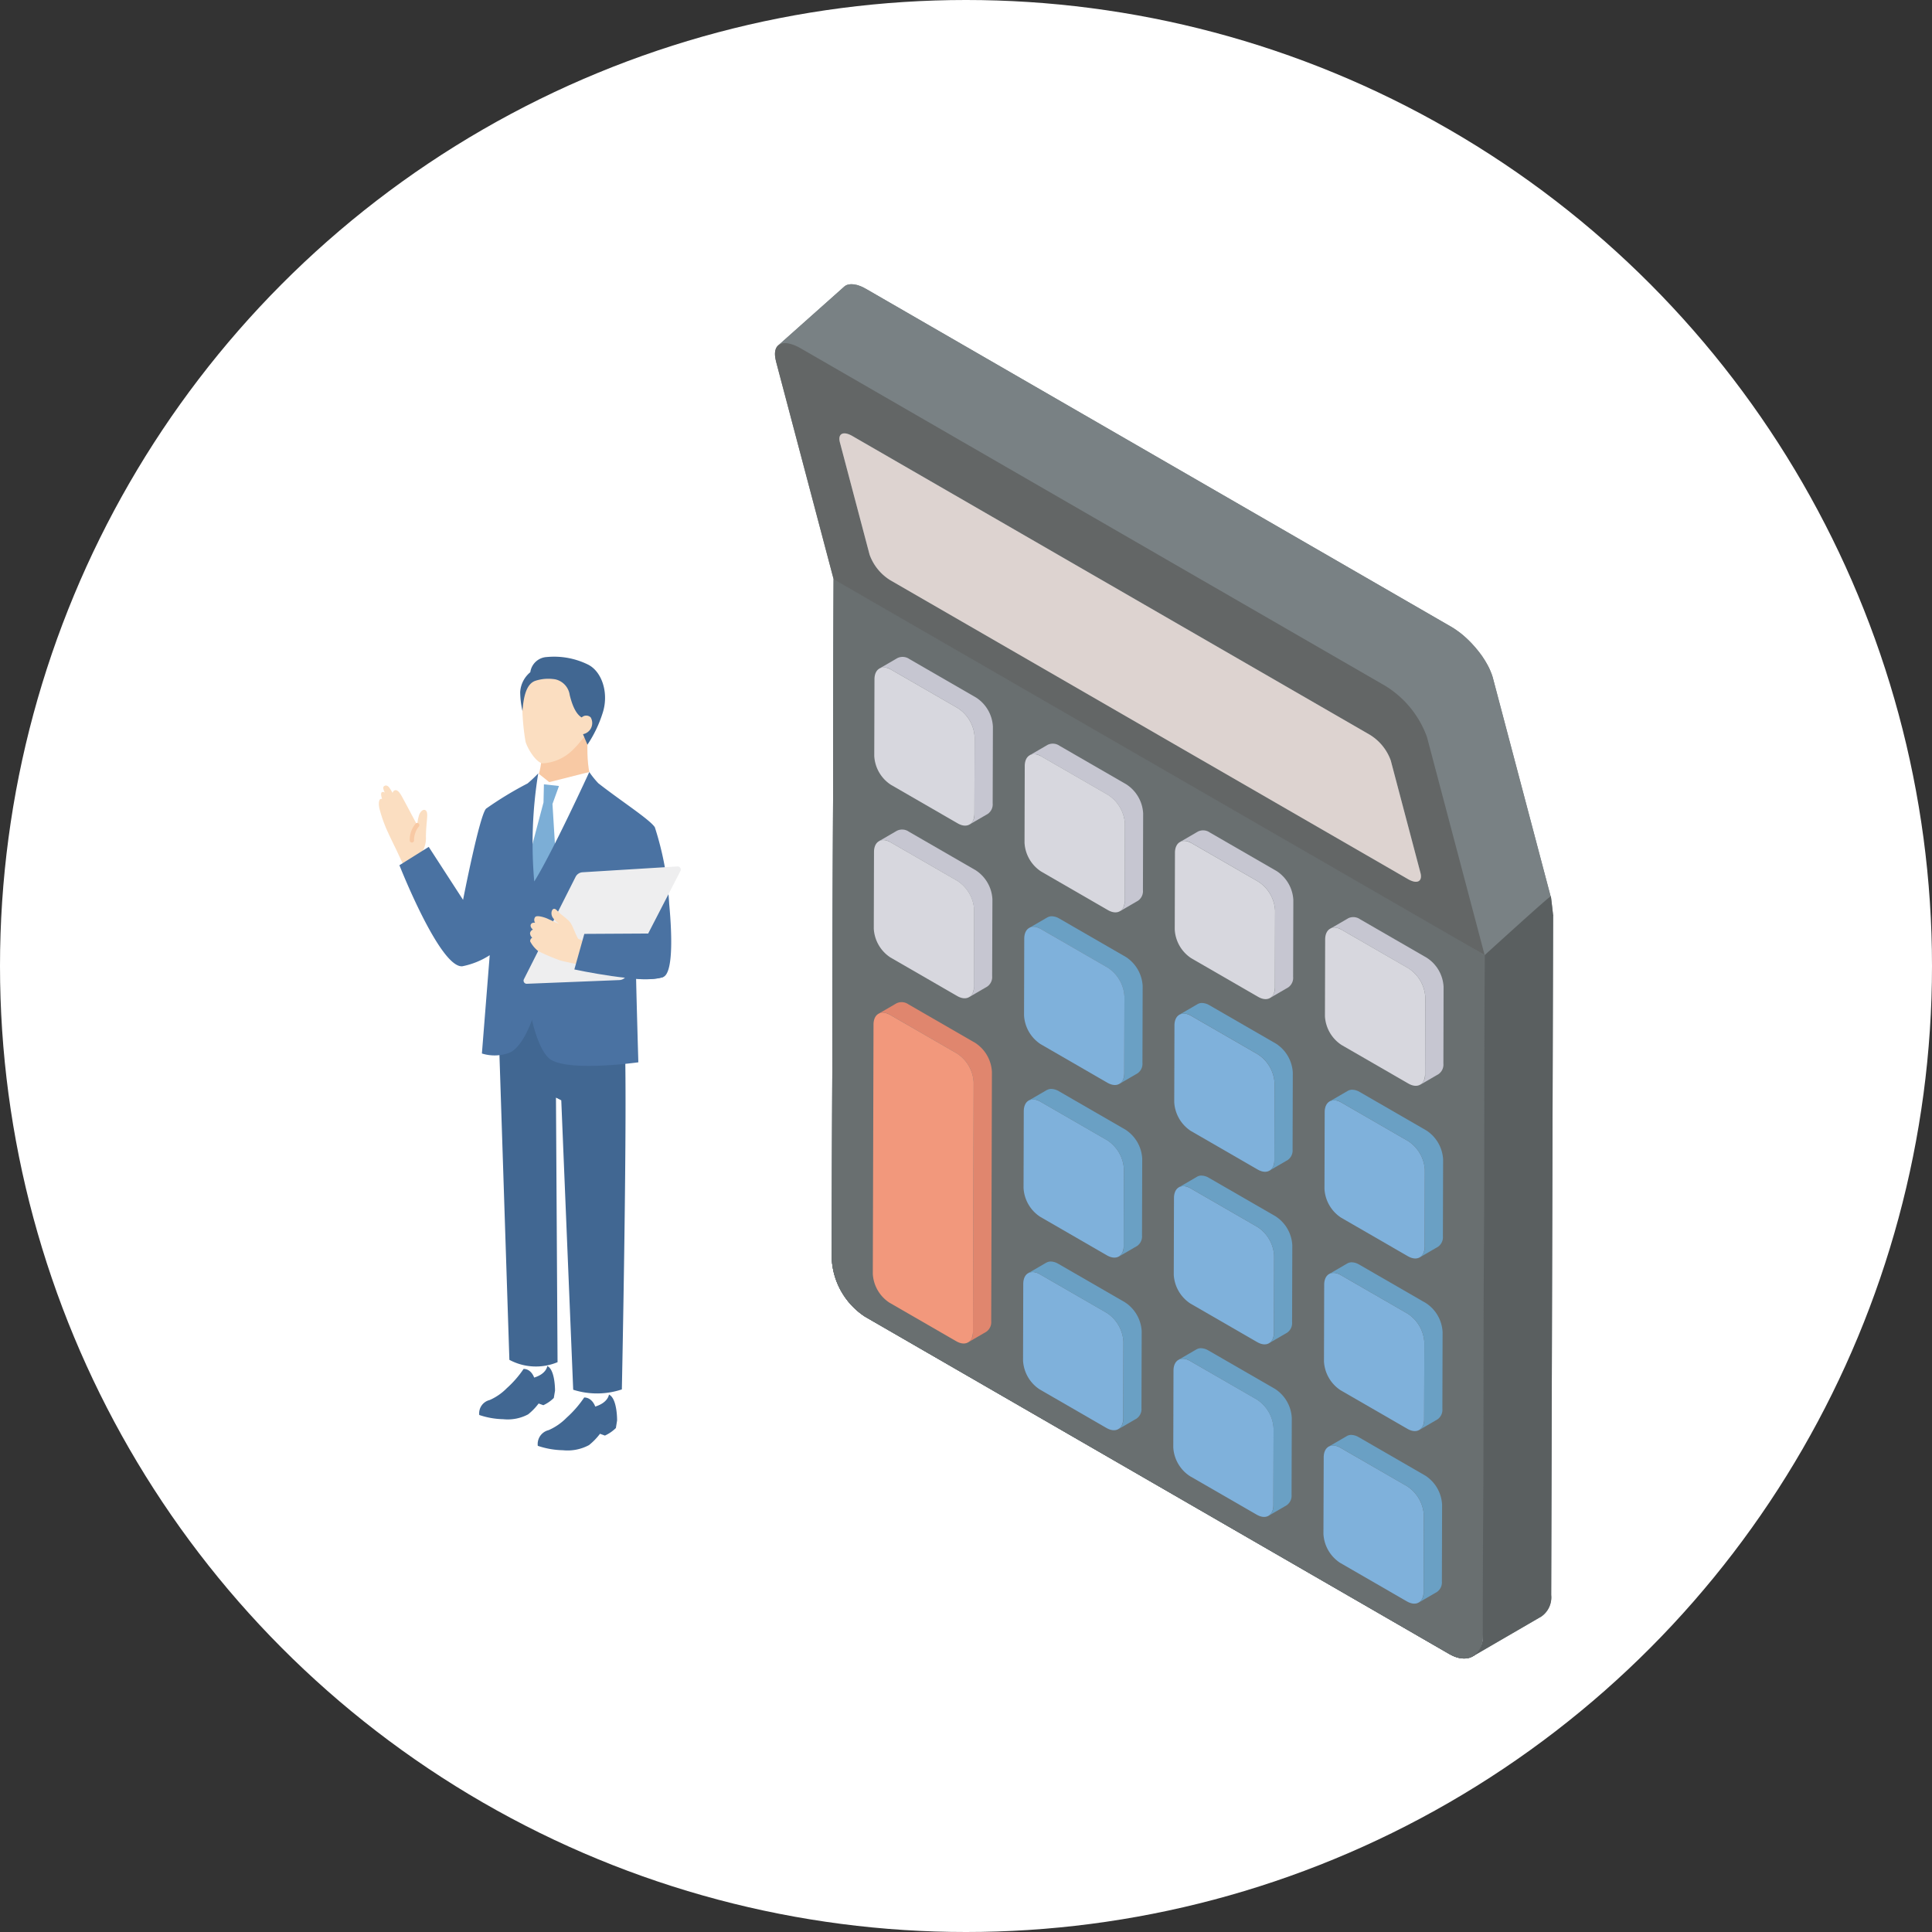 <svg xmlns="http://www.w3.org/2000/svg" xmlns:xlink="http://www.w3.org/1999/xlink" width="160" height="160" viewBox="0 0 160 160">
  <rect x="0" y="0" width="160" height="160" fill="#333333" stroke="none"/>
  <defs>
    <clipPath id="clip-path">
      <rect id="長方形_50196" data-name="長方形 50196" width="97.244" height="113.81" fill="none"/>
    </clipPath>
    <clipPath id="clip-path-2">
      <rect id="長方形_50172" data-name="長方形 50172" width="59.738" height="92.668" fill="none"/>
    </clipPath>
    <clipPath id="clip-path-8">
      <rect id="長方形_50178" data-name="長方形 50178" width="9.824" height="13.978" fill="none"/>
    </clipPath>
    <clipPath id="clip-path-10">
      <rect id="長方形_50180" data-name="長方形 50180" width="9.821" height="13.978" fill="none"/>
    </clipPath>
    <clipPath id="clip-path-12">
      <rect id="長方形_50182" data-name="長方形 50182" width="9.825" height="13.978" fill="none"/>
    </clipPath>
    <clipPath id="clip-path-14">
      <rect id="長方形_50184" data-name="長方形 50184" width="9.864" height="28.274" fill="none"/>
    </clipPath>
    <clipPath id="clip-path-18">
      <rect id="長方形_50188" data-name="長方形 50188" width="9.824" height="13.979" fill="none"/>
    </clipPath>
    <clipPath id="clip-path-24">
      <path id="パス_215665" data-name="パス 215665" d="M191.026,126.172a.973.973,0,0,1,.982.094l5.529,3.192a3.047,3.047,0,0,1,1.378,2.387L198.9,138.2a.965.965,0,0,1-.4.885l-1.512.879a.968.968,0,0,0,.4-.885l.018-6.354a3.052,3.052,0,0,0-1.378-2.387l-5.529-3.193a.973.973,0,0,0-.982-.094l1.512-.878" transform="translate(-189.514 -126.077)" fill="none"/>
    </clipPath>
    <linearGradient id="linear-gradient" x1="-5.023" y1="3.752" x2="-4.996" y2="3.752" gradientUnits="objectBoundingBox">
      <stop offset="0" stop-color="#c6c6d1"/>
      <stop offset="0.04" stop-color="#f0f0f1"/>
      <stop offset="0.46" stop-color="#f0f0f1"/>
      <stop offset="0.52" stop-color="#c6c6d1"/>
      <stop offset="1" stop-color="#c6c6d1"/>
    </linearGradient>
    <clipPath id="clip-path-26">
      <path id="パス_215670" data-name="パス 215670" d="M161.1,108.89a.969.969,0,0,1,.978.093l5.532,3.194a3.046,3.046,0,0,1,1.375,2.386l-.018,6.353a.969.969,0,0,1-.4.887l-1.511.878a.971.971,0,0,0,.4-.888l.018-6.352a3.042,3.042,0,0,0-1.375-2.385l-5.532-3.194a.969.969,0,0,0-.979-.092Z" transform="translate(-159.586 -108.796)" fill="none"/>
    </clipPath>
    <linearGradient id="linear-gradient-2" x1="-4.201" y1="4.181" x2="-4.174" y2="4.181" xlink:href="#linear-gradient"/>
    <clipPath id="clip-path-27">
      <path id="パス_215674" data-name="パス 215674" d="M190.733,229.355l-1.511.877a.973.973,0,0,1,.982.094l5.529,3.192a3.054,3.054,0,0,1,1.378,2.387l-.018,6.353a.966.966,0,0,1-.405.885l1.511-.879a.965.965,0,0,0,.405-.885l.017-6.353a3.051,3.051,0,0,0-1.377-2.388l-5.529-3.192a1.247,1.247,0,0,0-.616-.188.721.721,0,0,0-.367.095" transform="translate(-189.222 -229.26)" fill="none"/>
    </clipPath>
    <linearGradient id="linear-gradient-3" x1="-5.025" y1="1.195" x2="-4.998" y2="1.195" gradientUnits="objectBoundingBox">
      <stop offset="0" stop-color="#6aa0c4"/>
      <stop offset="0.04" stop-color="#95c3f0"/>
      <stop offset="0.46" stop-color="#95c3f0"/>
      <stop offset="0.52" stop-color="#6aa0c4"/>
      <stop offset="1" stop-color="#6aa0c4"/>
    </linearGradient>
    <clipPath id="clip-path-28">
      <path id="パス_215675" data-name="パス 215675" d="M190.829,194.96l-1.511.879a.976.976,0,0,1,.983.095l5.528,3.191a3.047,3.047,0,0,1,1.379,2.388l-.019,6.352a.966.966,0,0,1-.4.885l1.511-.878a.965.965,0,0,0,.4-.885l.018-6.353a3.046,3.046,0,0,0-1.377-2.388l-5.529-3.192a1.251,1.251,0,0,0-.618-.189.718.718,0,0,0-.365.094" transform="translate(-189.318 -194.866)" fill="none"/>
    </clipPath>
    <linearGradient id="linear-gradient-4" x1="-5.028" y1="2.05" x2="-5" y2="2.05" xlink:href="#linear-gradient-3"/>
    <clipPath id="clip-path-29">
      <path id="パス_215676" data-name="パス 215676" d="M190.928,160.571l-1.512.879a.976.976,0,0,1,.983.094l5.529,3.193a3.048,3.048,0,0,1,1.378,2.387l-.017,6.353a.964.964,0,0,1-.4.884l1.512-.878a.966.966,0,0,0,.4-.885l.018-6.353a3.052,3.052,0,0,0-1.379-2.388l-5.529-3.192a1.244,1.244,0,0,0-.616-.188.717.717,0,0,0-.366.094" transform="translate(-189.416 -160.477)" fill="none"/>
    </clipPath>
    <linearGradient id="linear-gradient-5" x1="-5.031" y1="2.905" x2="-5.003" y2="2.905" xlink:href="#linear-gradient-3"/>
    <clipPath id="clip-path-30">
      <path id="パス_215677" data-name="パス 215677" d="M160.8,212.071l-1.511.878a.971.971,0,0,1,.978.093l5.531,3.195a3.037,3.037,0,0,1,1.375,2.385l-.017,6.353a.968.968,0,0,1-.4.886l1.511-.878a.97.97,0,0,0,.4-.887l.018-6.353a3.046,3.046,0,0,0-1.375-2.385l-5.532-3.193a1.237,1.237,0,0,0-.613-.187.72.72,0,0,0-.366.094" transform="translate(-159.294 -211.977)" fill="none"/>
    </clipPath>
    <linearGradient id="linear-gradient-6" x1="-4.202" y1="1.625" x2="-4.174" y2="1.625" xlink:href="#linear-gradient-3"/>
    <clipPath id="clip-path-31">
      <path id="パス_215678" data-name="パス 215678" d="M160.9,177.679l-1.511.879a.968.968,0,0,1,.979.093l5.533,3.194a3.038,3.038,0,0,1,1.375,2.385l-.018,6.353a.969.969,0,0,1-.405.886l1.512-.878a.969.969,0,0,0,.4-.886l.018-6.353a3.04,3.04,0,0,0-1.375-2.386l-5.532-3.193a1.252,1.252,0,0,0-.616-.188.713.713,0,0,0-.365.094" transform="translate(-159.389 -177.585)" fill="none"/>
    </clipPath>
    <linearGradient id="linear-gradient-7" x1="-4.204" y1="2.48" x2="-4.176" y2="2.48" xlink:href="#linear-gradient-3"/>
    <clipPath id="clip-path-32">
      <path id="パス_215679" data-name="パス 215679" d="M161,143.291l-1.512.878a.969.969,0,0,1,.979.093L166,147.455a3.049,3.049,0,0,1,1.375,2.386l-.018,6.352a.971.971,0,0,1-.405.887l1.512-.879a.965.965,0,0,0,.4-.886l.018-6.353a3.044,3.044,0,0,0-1.375-2.385l-5.532-3.194a1.249,1.249,0,0,0-.613-.186.718.718,0,0,0-.365.094" transform="translate(-159.487 -143.197)" fill="none"/>
    </clipPath>
    <linearGradient id="linear-gradient-8" x1="-4.207" y1="3.334" x2="-4.179" y2="3.334" xlink:href="#linear-gradient-3"/>
    <clipPath id="clip-path-33">
      <path id="パス_215680" data-name="パス 215680" d="M130.874,194.792l-1.511.879a.973.973,0,0,1,.983.1l5.525,3.19a3.054,3.054,0,0,1,1.382,2.39l-.018,6.352a.965.965,0,0,1-.4.884l1.512-.879a.962.962,0,0,0,.4-.883l.018-6.353a3.055,3.055,0,0,0-1.382-2.39l-5.525-3.19a1.262,1.262,0,0,0-.619-.189.717.717,0,0,0-.365.094" transform="translate(-129.363 -194.698)" fill="none"/>
    </clipPath>
    <linearGradient id="linear-gradient-9" x1="-3.376" y1="2.054" x2="-3.348" y2="2.054" xlink:href="#linear-gradient-3"/>
    <clipPath id="clip-path-34">
      <path id="パス_215681" data-name="パス 215681" d="M130.969,160.4l-1.512.879a.973.973,0,0,1,.984.1l5.526,3.19a3.048,3.048,0,0,1,1.382,2.39l-.018,6.353a.965.965,0,0,1-.4.884l1.511-.878a.967.967,0,0,0,.405-.884l.017-6.353a3.045,3.045,0,0,0-1.382-2.39l-5.526-3.191a1.267,1.267,0,0,0-.62-.189.709.709,0,0,0-.364.094" transform="translate(-129.457 -160.305)" fill="none"/>
    </clipPath>
    <linearGradient id="linear-gradient-10" x1="-3.378" y1="2.909" x2="-3.351" y2="2.909" xlink:href="#linear-gradient-3"/>
    <clipPath id="clip-path-35">
      <path id="パス_215682" data-name="パス 215682" d="M131.068,126.011l-1.512.878a.978.978,0,0,1,.984.095l5.525,3.191a3.052,3.052,0,0,1,1.382,2.39l-.018,6.353a.963.963,0,0,1-.4.883l1.511-.878a.962.962,0,0,0,.4-.884l.018-6.353a3.05,3.05,0,0,0-1.382-2.39l-5.525-3.19a1.256,1.256,0,0,0-.618-.188.715.715,0,0,0-.364.094" transform="translate(-129.556 -125.917)" fill="none"/>
    </clipPath>
    <linearGradient id="linear-gradient-11" x1="-3.381" y1="3.764" x2="-3.354" y2="3.764" xlink:href="#linear-gradient-3"/>
    <clipPath id="clip-path-38">
      <path id="パス_215684" data-name="パス 215684" d="M131.166,91.609a.974.974,0,0,1,.983.1l5.525,3.19a3.057,3.057,0,0,1,1.382,2.39l-.018,6.352a.965.965,0,0,1-.4.885l-1.511.879a.966.966,0,0,0,.4-.885l.018-6.354a3.053,3.053,0,0,0-1.382-2.389l-5.526-3.19a.971.971,0,0,0-.983-.1Z" transform="translate(-129.655 -91.516)" fill="none"/>
    </clipPath>
    <linearGradient id="linear-gradient-12" x1="-3.377" y1="4.609" x2="-3.35" y2="4.609" xlink:href="#linear-gradient"/>
    <clipPath id="clip-path-40">
      <path id="パス_215686" data-name="パス 215686" d="M101.033,143.117a.974.974,0,0,1,.983.095l5.532,3.194a3.043,3.043,0,0,1,1.375,2.385l-.058,20.648a.968.968,0,0,1-.405.885l-1.512.879a.967.967,0,0,0,.405-.885l.058-20.648a3.042,3.042,0,0,0-1.375-2.386l-5.532-3.194a.972.972,0,0,0-.983-.095Z" transform="translate(-99.522 -143.023)" fill="none"/>
    </clipPath>
    <linearGradient id="linear-gradient-13" x1="-1.57" y1="1.883" x2="-1.551" y2="1.883" gradientUnits="objectBoundingBox">
      <stop offset="0" stop-color="#e0866e"/>
      <stop offset="0.036" stop-color="#ffa788"/>
      <stop offset="0.243" stop-color="#ffa788"/>
      <stop offset="0.272" stop-color="#e0866e"/>
      <stop offset="1" stop-color="#e0866e"/>
    </linearGradient>
    <clipPath id="clip-path-42">
      <path id="パス_215688" data-name="パス 215688" d="M101.133,108.727a.974.974,0,0,1,.983.094l5.532,3.194a3.049,3.049,0,0,1,1.375,2.386L109,120.753a.965.965,0,0,1-.4.886l-1.511.879a.969.969,0,0,0,.4-.886l.018-6.352a3.051,3.051,0,0,0-1.375-2.385L100.6,109.7a.972.972,0,0,0-.981-.094l1.511-.879" transform="translate(-99.622 -108.633)" fill="none"/>
    </clipPath>
    <linearGradient id="linear-gradient-14" x1="-2.551" y1="4.184" x2="-2.524" y2="4.184" xlink:href="#linear-gradient"/>
    <clipPath id="clip-path-44">
      <path id="パス_215690" data-name="パス 215690" d="M101.229,74.327a.978.978,0,0,1,.983.094l5.532,3.195A3.05,3.05,0,0,1,109.12,80l-.019,6.352a.965.965,0,0,1-.4.886l-1.512.878a.967.967,0,0,0,.4-.886l.018-6.352a3.05,3.05,0,0,0-1.375-2.386L100.7,75.3a.973.973,0,0,0-.983-.095q.756-.439,1.511-.879" transform="translate(-99.718 -74.233)" fill="none"/>
    </clipPath>
    <linearGradient id="linear-gradient-15" x1="-2.554" y1="5.037" x2="-2.526" y2="5.037" xlink:href="#linear-gradient"/>
  </defs>
  <g id="グループ_75135" data-name="グループ 75135" transform="translate(-880 -288)">
    <circle id="楕円形_25" data-name="楕円形 25" cx="80" cy="80" r="80" transform="translate(880 288)" fill="#fff"/>
    <g id="グループ_62880" data-name="グループ 62880" transform="translate(911.378 311.541)">
      <g id="グループ_62839" data-name="グループ 62839">
        <g id="グループ_62838" data-name="グループ 62838" clip-path="url(#clip-path)">
          <g id="グループ_62788" data-name="グループ 62788" transform="translate(37.506 21.142)">
            <g id="グループ_62787" data-name="グループ 62787" clip-path="url(#clip-path-2)">
              <g id="グループ_62786" data-name="グループ 62786">
                <g id="グループ_62785" data-name="グループ 62785" clip-path="url(#clip-path-2)">
                  <path id="パス_215615" data-name="パス 215615" d="M144.528,85.284,150.2,81.99,96.286,50.865l-5.668,3.294Z" transform="translate(-90.458 -50.865)" fill="#798184"/>
                  <path id="パス_215616" data-name="パス 215616" d="M90.393,58.789l-.16,56.29a6.1,6.1,0,0,0,2.757,4.776l48.381,27.932c1.52.877,2.767.163,2.772-1.583l.16-56.289Z" transform="translate(-90.233 -55.495)" fill="#798184"/>
                </g>
              </g>
            </g>
          </g>
          <g id="グループ_62792" data-name="グループ 62792" transform="translate(37.506 21.142)">
            <g id="グループ_62791" data-name="グループ 62791" clip-path="url(#clip-path-2)">
              <g id="グループ_62790" data-name="グループ 62790">
                <g id="グループ_62789" data-name="グループ 62789" clip-path="url(#clip-path-2)">
                  <path id="パス_215617" data-name="パス 215617" d="M144.528,85.284,150.2,81.99,96.286,50.865l-5.668,3.294Z" transform="translate(-90.458 -50.865)" fill="#798184"/>
                  <path id="パス_215618" data-name="パス 215618" d="M90.393,58.789l-.16,56.29a6.1,6.1,0,0,0,2.757,4.776l48.381,27.932c1.52.877,2.767.163,2.772-1.583l.16-56.289Z" transform="translate(-90.233 -55.495)" fill="#798184"/>
                </g>
              </g>
            </g>
          </g>
          <g id="グループ_62796" data-name="グループ 62796" transform="translate(37.506 21.142)">
            <g id="グループ_62795" data-name="グループ 62795" clip-path="url(#clip-path-2)">
              <g id="グループ_62794" data-name="グループ 62794">
                <g id="グループ_62793" data-name="グループ 62793" clip-path="url(#clip-path-2)">
                  <path id="パス_215619" data-name="パス 215619" d="M144.528,85.284,150.2,81.99,96.286,50.865l-5.668,3.294Z" transform="translate(-90.458 -50.865)" fill="#798184"/>
                  <path id="パス_215620" data-name="パス 215620" d="M90.393,58.789l-.16,56.29a6.1,6.1,0,0,0,2.757,4.776l48.381,27.932c1.52.877,2.767.163,2.772-1.583l.16-56.289Z" transform="translate(-90.233 -55.495)" fill="#798184"/>
                </g>
              </g>
            </g>
          </g>
          <path id="パス_215621" data-name="パス 215621" d="M85.029.189l.032-.026a.7.7,0,0,1,.067-.047c.012-.007.026-.014.038-.02l.017-.009L85.2.078a.661.661,0,0,1,.077-.03c.02-.007.043-.013.064-.018l.011,0h.007A1.08,1.08,0,0,1,85.543,0h.014c.029,0,.058,0,.089,0s.074,0,.112.007l.017,0,.015,0c.03,0,.06.007.091.013s.093.019.14.03l.009,0,.007,0c.048.012.1.026.147.042l.086.031.065.024.051.018c.04.017.083.038.125.057s.083.036.126.057L86.666.3c.082.041.166.086.251.136L135.3,28.373a5.993,5.993,0,0,1,.51.335l.113.082c.035.027.071.05.105.077.1.08.205.164.306.251l.077.069.039.035c.037.032.073.064.109.1.063.058.126.118.188.179s.112.111.167.169l.038.039.023.025.092.1c.047.05.093.1.138.152s.089.1.131.153.08.094.118.141l.005.006,0,0c.04.049.08.1.119.149s.077.1.114.15.074.1.111.151.06.085.091.128l0,.007.013.02c.036.052.071.1.106.157l.1.161c.035.058.069.114.1.172.015.025.028.049.042.074.005.008.01.017.014.025.015.027.031.054.045.081.036.065.069.13.1.195s.072.147.1.22c.01.021.017.041.025.062l.02.049c.024.055.048.112.068.167a3.593,3.593,0,0,1,.119.37l4.775,18.058-5.48,4.879L85.415,23.46S79.865,4.908,79.861,4.909a1.357,1.357,0,0,0-.173.064.661.661,0,0,0-.139.095L85.029.189" transform="translate(-46.484 0)" fill="#798184"/>
          <path id="パス_215622" data-name="パス 215622" d="M79,13.236l4.776,18.058L137.69,62.418l-4.775-18.057a8.269,8.269,0,0,0-3.466-4.252L81.069,12.176c-1.523-.88-2.45-.4-2.064,1.06m6.322,6.191L128.18,44.168a4.133,4.133,0,0,1,1.734,2.127l2.459,9.3c.193.729-.273.966-1.032.526L88.486,31.375a4.133,4.133,0,0,1-1.733-2.123l-2.458-9.3c-.193-.73.272-.968,1.032-.529" transform="translate(-46.115 -6.858)" fill="#798184"/>
          <path id="パス_215623" data-name="パス 215623" d="M92.826,29.93c-.76-.439-1.225-.2-1.032.529l2.458,9.3a4.133,4.133,0,0,0,1.733,2.123l42.853,24.741c.76.44,1.225.2,1.032-.526l-2.458-9.3a4.133,4.133,0,0,0-1.734-2.127Z" transform="translate(-53.614 -17.361)" fill="#798184"/>
          <path id="パス_215624" data-name="パス 215624" d="M189.609,231.561c-.759-.439-1.384-.082-1.387.791L188.2,238.7a3.052,3.052,0,0,0,1.378,2.387l5.529,3.192c.76.439,1.385.083,1.387-.791l.018-6.352a3.054,3.054,0,0,0-1.379-2.388Z" transform="translate(-109.976 -135.202)" fill="#798184"/>
          <path id="パス_215625" data-name="パス 215625" d="M189.708,197.169c-.761-.439-1.385-.086-1.388.79l-.018,6.353a3.053,3.053,0,0,0,1.378,2.388l5.529,3.191c.759.439,1.385.083,1.387-.791l.018-6.353a3.044,3.044,0,0,0-1.379-2.388Z" transform="translate(-110.034 -115.105)" fill="#798184"/>
          <path id="パス_215626" data-name="パス 215626" d="M189.806,162.778c-.759-.438-1.385-.082-1.387.791l-.018,6.354a3.047,3.047,0,0,0,1.378,2.387l5.528,3.192c.76.438,1.385.082,1.387-.791l.018-6.353a3.048,3.048,0,0,0-1.378-2.387Z" transform="translate(-110.092 -95.009)" fill="#798184"/>
          <g id="グループ_62800" data-name="グループ 62800" transform="translate(78.349 52.404)">
            <g id="グループ_62799" data-name="グループ 62799" clip-path="url(#clip-path-8)">
              <g id="グループ_62798" data-name="グループ 62798">
                <g id="グループ_62797" data-name="グループ 62797" clip-path="url(#clip-path-8)">
                  <path id="パス_215627" data-name="パス 215627" d="M191.026,126.171a.973.973,0,0,1,.983.094l5.529,3.192a3.047,3.047,0,0,1,1.378,2.387L198.9,138.2a.964.964,0,0,1-.4.885l-1.512.879a.968.968,0,0,0,.4-.885l.018-6.354a3.052,3.052,0,0,0-1.378-2.387l-5.529-3.193a.973.973,0,0,0-.982-.094l1.512-.878" transform="translate(-189.091 -126.077)" fill="#798184"/>
                  <path id="パス_215628" data-name="パス 215628" d="M189.9,128.378c-.76-.439-1.385-.082-1.387.791l-.018,6.354a3.049,3.049,0,0,0,1.378,2.387L195.4,141.1c.759.439,1.385.086,1.387-.791l.018-6.354a3.052,3.052,0,0,0-1.378-2.386Z" transform="translate(-188.496 -127.312)" fill="#798184"/>
                </g>
              </g>
            </g>
          </g>
          <path id="パス_215629" data-name="パス 215629" d="M159.678,214.278c-.757-.437-1.382-.081-1.384.793l-.018,6.353a3.048,3.048,0,0,0,1.375,2.385L165.182,227c.76.439,1.382.081,1.384-.793l.018-6.353a3.04,3.04,0,0,0-1.375-2.385Z" transform="translate(-92.488 -125.104)" fill="#798184"/>
          <path id="パス_215630" data-name="パス 215630" d="M159.775,179.886c-.756-.436-1.381-.084-1.384.793l-.018,6.353a3.051,3.051,0,0,0,1.375,2.385l5.532,3.194c.76.439,1.382.081,1.385-.793l.018-6.353a3.037,3.037,0,0,0-1.375-2.385Z" transform="translate(-92.545 -105.006)" fill="#798184"/>
          <path id="パス_215631" data-name="パス 215631" d="M159.871,145.5c-.756-.436-1.381-.081-1.385.793l-.018,6.353a3.053,3.053,0,0,0,1.375,2.385l5.532,3.194c.759.439,1.382.081,1.384-.793l.018-6.352a3.045,3.045,0,0,0-1.375-2.386Z" transform="translate(-92.601 -84.912)" fill="#798184"/>
          <g id="グループ_62804" data-name="グループ 62804" transform="translate(65.909 45.221)">
            <g id="グループ_62803" data-name="グループ 62803" clip-path="url(#clip-path-10)">
              <g id="グループ_62802" data-name="グループ 62802">
                <g id="グループ_62801" data-name="グループ 62801" clip-path="url(#clip-path-10)">
                  <path id="パス_215632" data-name="パス 215632" d="M161.1,108.89a.968.968,0,0,1,.979.093l5.532,3.194a3.048,3.048,0,0,1,1.375,2.386l-.018,6.352a.97.97,0,0,1-.4.888l-1.511.878a.971.971,0,0,0,.4-.888l.018-6.352a3.042,3.042,0,0,0-1.375-2.385l-5.532-3.195a.97.97,0,0,0-.979-.092Z" transform="translate(-159.163 -108.796)" fill="#798184"/>
                  <path id="パス_215633" data-name="パス 215633" d="M159.97,111.1c-.757-.436-1.382-.08-1.384.793l-.018,6.352a3.042,3.042,0,0,0,1.375,2.385l5.532,3.194c.76.439,1.382.085,1.384-.793l.018-6.352a3.042,3.042,0,0,0-1.375-2.385Z" transform="translate(-158.568 -110.031)" fill="#798184"/>
                </g>
              </g>
            </g>
          </g>
          <path id="パス_215634" data-name="パス 215634" d="M129.751,197c-.764-.441-1.385-.083-1.388.791l-.017,6.352a3.046,3.046,0,0,0,1.378,2.388l5.525,3.19c.764.441,1.389.084,1.391-.789l.018-6.352a3.053,3.053,0,0,0-1.382-2.39Z" transform="translate(-74.999 -115.006)" fill="#798184"/>
          <path id="パス_215635" data-name="パス 215635" d="M129.848,162.608c-.763-.441-1.385-.086-1.387.79l-.018,6.353a3.047,3.047,0,0,0,1.379,2.388l5.524,3.19c.764.441,1.389.084,1.391-.789l.018-6.353a3.048,3.048,0,0,0-1.382-2.39Z" transform="translate(-75.055 -94.909)" fill="#798184"/>
          <path id="パス_215636" data-name="パス 215636" d="M191.715,229.448l5.529,3.192a3.053,3.053,0,0,1,1.378,2.388l-.018,6.352a.964.964,0,0,1-.4.885l-1.511.879a.968.968,0,0,0,.405-.885l.018-6.352a3.054,3.054,0,0,0-1.379-2.388l-5.529-3.192a.973.973,0,0,0-.982-.094l1.511-.878a.971.971,0,0,1,.983.094" transform="translate(-110.571 -133.967)" fill="#798184"/>
          <path id="パス_215637" data-name="パス 215637" d="M198.3,207.871l-1.511.878a.967.967,0,0,0,.4-.885l.018-6.352a3.045,3.045,0,0,0-1.379-2.388l-5.528-3.191a.976.976,0,0,0-.983-.1l1.511-.879a.975.975,0,0,1,.984.1l5.529,3.192a3.047,3.047,0,0,1,1.377,2.388l-.017,6.352a.966.966,0,0,1-.405.885" transform="translate(-110.627 -113.869)" fill="#798184"/>
          <path id="パス_215638" data-name="パス 215638" d="M198.395,173.482l-1.512.878a.964.964,0,0,0,.4-.885l.018-6.353a3.047,3.047,0,0,0-1.378-2.387l-5.529-3.193a.977.977,0,0,0-.983-.094l1.512-.878a.972.972,0,0,1,.983.094l5.529,3.192a3.051,3.051,0,0,1,1.379,2.387L198.8,172.6a.968.968,0,0,1-.4.885" transform="translate(-110.685 -93.774)" fill="#798184"/>
          <path id="パス_215639" data-name="パス 215639" d="M161.784,212.164l5.532,3.193a3.042,3.042,0,0,1,1.375,2.385l-.018,6.353a.971.971,0,0,1-.4.887l-1.511.878a.969.969,0,0,0,.4-.886l.018-6.353a3.041,3.041,0,0,0-1.376-2.385l-5.531-3.194a.971.971,0,0,0-.978-.093l1.511-.879a.968.968,0,0,1,.979.094" transform="translate(-93.083 -123.868)" fill="#798184"/>
          <path id="パス_215640" data-name="パス 215640" d="M168.365,190.591l-1.512.879a.971.971,0,0,0,.405-.887l.018-6.353a3.038,3.038,0,0,0-1.375-2.385l-5.532-3.194a.969.969,0,0,0-.979-.094l1.511-.878a.968.968,0,0,1,.98.094l5.532,3.193a3.041,3.041,0,0,1,1.375,2.386l-.018,6.353a.969.969,0,0,1-.4.886" transform="translate(-93.138 -103.771)" fill="#798184"/>
          <path id="パス_215641" data-name="パス 215641" d="M168.463,156.2l-1.512.88a.972.972,0,0,0,.405-.887l.018-6.352A3.047,3.047,0,0,0,166,147.455l-5.533-3.193a.969.969,0,0,0-.979-.093l1.512-.878a.971.971,0,0,1,.979.092l5.532,3.194a3.043,3.043,0,0,1,1.375,2.386l-.018,6.353a.966.966,0,0,1-.4.886" transform="translate(-93.196 -83.677)" fill="#798184"/>
          <path id="パス_215642" data-name="パス 215642" d="M130.874,194.791a.974.974,0,0,1,.983.1l5.525,3.19a3.056,3.056,0,0,1,1.382,2.39l-.018,6.353a.961.961,0,0,1-.4.883l-1.512.878a.963.963,0,0,0,.4-.883l.018-6.352a3.053,3.053,0,0,0-1.382-2.39l-5.525-3.19a.973.973,0,0,0-.983-.1Z" transform="translate(-75.593 -113.771)" fill="#798184"/>
          <path id="パス_215643" data-name="パス 215643" d="M138.437,173.312l-1.511.879a.966.966,0,0,0,.4-.884l.018-6.353a3.048,3.048,0,0,0-1.382-2.39l-5.525-3.19a.973.973,0,0,0-.984-.1l1.512-.879a.976.976,0,0,1,.984.1l5.525,3.191a3.047,3.047,0,0,1,1.382,2.39l-.017,6.352a.968.968,0,0,1-.405.884" transform="translate(-75.648 -93.674)" fill="#798184"/>
          <path id="パス_215644" data-name="パス 215644" d="M138.536,138.922l-1.511.878a.964.964,0,0,0,.4-.883l.019-6.353a3.055,3.055,0,0,0-1.382-2.39l-5.525-3.191a.977.977,0,0,0-.984-.094l1.512-.879a.974.974,0,0,1,.983.1l5.525,3.19a3.051,3.051,0,0,1,1.382,2.389l-.018,6.353a.965.965,0,0,1-.4.884" transform="translate(-75.706 -73.579)" fill="#798184"/>
          <path id="パス_215645" data-name="パス 215645" d="M129.947,128.217c-.764-.44-1.386-.083-1.388.791l-.017,6.353a3.045,3.045,0,0,0,1.378,2.387l5.525,3.191c.764.44,1.389.084,1.391-.788l.019-6.353a3.056,3.056,0,0,0-1.382-2.39Z" transform="translate(-75.113 -74.813)" fill="#798184"/>
          <g id="グループ_62808" data-name="グループ 62808" transform="translate(53.469 38.039)">
            <g id="グループ_62807" data-name="グループ 62807" clip-path="url(#clip-path-12)">
              <g id="グループ_62806" data-name="グループ 62806">
                <g id="グループ_62805" data-name="グループ 62805" clip-path="url(#clip-path-12)">
                  <path id="パス_215646" data-name="パス 215646" d="M131.166,91.609a.973.973,0,0,1,.983.1l5.525,3.19a3.055,3.055,0,0,1,1.382,2.39l-.018,6.352a.966.966,0,0,1-.4.885l-1.512.878a.966.966,0,0,0,.4-.885l.018-6.354a3.053,3.053,0,0,0-1.382-2.389l-5.525-3.19a.972.972,0,0,0-.983-.095Z" transform="translate(-129.232 -91.515)" fill="#798184"/>
                  <path id="パス_215647" data-name="パス 215647" d="M130.043,93.818c-.764-.441-1.385-.083-1.387.79l-.018,6.353a3.038,3.038,0,0,0,1.379,2.388l5.525,3.191c.764.44,1.388.088,1.391-.789l.018-6.354a3.054,3.054,0,0,0-1.382-2.389Z" transform="translate(-128.638 -92.751)" fill="#798184"/>
                </g>
              </g>
            </g>
          </g>
          <g id="グループ_62812" data-name="グループ 62812" transform="translate(40.904 59.448)">
            <g id="グループ_62811" data-name="グループ 62811" clip-path="url(#clip-path-14)">
              <g id="グループ_62810" data-name="グループ 62810">
                <g id="グループ_62809" data-name="グループ 62809" clip-path="url(#clip-path-14)">
                  <path id="パス_215648" data-name="パス 215648" d="M101.033,143.117a.975.975,0,0,1,.983.095l5.532,3.194a3.042,3.042,0,0,1,1.375,2.385l-.058,20.648a.968.968,0,0,1-.405.885l-1.512.879a.969.969,0,0,0,.405-.885l.058-20.648a3.042,3.042,0,0,0-1.375-2.385l-5.532-3.194a.97.97,0,0,0-.983-.095Z" transform="translate(-99.059 -143.023)" fill="#798184"/>
                  <path id="パス_215649" data-name="パス 215649" d="M99.855,145.325c-.759-.439-1.385-.087-1.387.791l-.059,20.647a3.053,3.053,0,0,0,1.378,2.388l5.533,3.193c.756.438,1.381.081,1.383-.792l.058-20.648a3.041,3.041,0,0,0-1.375-2.386Z" transform="translate(-98.409 -144.258)" fill="#798184"/>
                </g>
              </g>
            </g>
          </g>
          <g id="グループ_62816" data-name="グループ 62816" transform="translate(40.985 45.154)">
            <g id="グループ_62815" data-name="グループ 62815" clip-path="url(#clip-path-8)">
              <g id="グループ_62814" data-name="グループ 62814">
                <g id="グループ_62813" data-name="グループ 62813" clip-path="url(#clip-path-8)">
                  <path id="パス_215650" data-name="パス 215650" d="M101.132,108.727a.974.974,0,0,1,.983.094l5.532,3.194a3.049,3.049,0,0,1,1.376,2.386L109,120.753a.965.965,0,0,1-.405.886l-1.511.879a.971.971,0,0,0,.405-.886l.018-6.352a3.054,3.054,0,0,0-1.375-2.385L100.6,109.7a.972.972,0,0,0-.982-.094l1.511-.879" transform="translate(-99.198 -108.633)" fill="#798184"/>
                  <path id="パス_215651" data-name="パス 215651" d="M100.008,110.936c-.759-.439-1.384-.082-1.387.791l-.018,6.352a3.053,3.053,0,0,0,1.378,2.388l5.532,3.194c.757.436,1.382.08,1.385-.793l.018-6.352a3.052,3.052,0,0,0-1.375-2.385Z" transform="translate(-98.603 -109.869)" fill="#798184"/>
                </g>
              </g>
            </g>
          </g>
          <g id="グループ_62820" data-name="グループ 62820" transform="translate(41.025 30.855)">
            <g id="グループ_62819" data-name="グループ 62819" clip-path="url(#clip-path-18)">
              <g id="グループ_62818" data-name="グループ 62818">
                <g id="グループ_62817" data-name="グループ 62817" clip-path="url(#clip-path-18)">
                  <path id="パス_215652" data-name="パス 215652" d="M101.229,74.327a.977.977,0,0,1,.983.094l5.532,3.195A3.049,3.049,0,0,1,109.119,80l-.018,6.352a.965.965,0,0,1-.4.886l-1.512.878a.967.967,0,0,0,.4-.887l.018-6.352a3.05,3.05,0,0,0-1.375-2.386L100.7,75.3a.973.973,0,0,0-.983-.095l1.511-.879" transform="translate(-99.295 -74.233)" fill="#798184"/>
                  <path id="パス_215653" data-name="パス 215653" d="M100.106,76.536c-.761-.439-1.385-.083-1.388.791L98.7,83.678a3.045,3.045,0,0,0,1.378,2.388l5.532,3.194c.756.437,1.381.086,1.384-.793l.018-6.352a3.051,3.051,0,0,0-1.375-2.386Z" transform="translate(-98.701 -75.469)" fill="#798184"/>
                </g>
              </g>
            </g>
          </g>
          <path id="パス_215654" data-name="パス 215654" d="M218.795,183.1l.16-56.235v-.056s5.457-4.97,5.48-4.878.189,1.585.189,1.585l-.159,56.289a1.934,1.934,0,0,1-.81,1.772l-5.667,3.293a1.934,1.934,0,0,0,.809-1.771" transform="translate(-127.379 -71.25)" fill="#798184"/>
          <g id="グループ_62824" data-name="グループ 62824" transform="translate(37.506 21.142)">
            <g id="グループ_62823" data-name="グループ 62823" clip-path="url(#clip-path-2)">
              <g id="グループ_62822" data-name="グループ 62822">
                <g id="グループ_62821" data-name="グループ 62821" clip-path="url(#clip-path-2)">
                  <path id="パス_215655" data-name="パス 215655" d="M144.528,85.284,150.2,81.99,96.286,50.865l-5.668,3.294Z" transform="translate(-90.458 -50.865)" fill="#5e6668"/>
                  <path id="パス_215656" data-name="パス 215656" d="M90.393,58.789l-.16,56.29a6.1,6.1,0,0,0,2.757,4.776l48.381,27.932c1.52.877,2.767.163,2.772-1.583l.16-56.289Z" transform="translate(-90.233 -55.495)" fill="#5e6668"/>
                </g>
              </g>
            </g>
          </g>
          <g id="グループ_62827" data-name="グループ 62827" transform="translate(37.506 21.142)" style="isolation: isolate">
            <g id="グループ_62826" data-name="グループ 62826">
              <g id="グループ_62825" data-name="グループ 62825" clip-path="url(#clip-path-2)">
                <path id="パス_215657" data-name="パス 215657" d="M144.528,85.284,150.2,81.99,96.286,50.865l-5.668,3.294Z" transform="translate(-90.458 -50.865)" fill="#798184"/>
                <path id="パス_215658" data-name="パス 215658" d="M90.393,58.789l-.16,56.29a6.1,6.1,0,0,0,2.757,4.776l48.381,27.932c1.52.877,2.767.163,2.772-1.583l.16-56.289Z" transform="translate(-90.233 -55.495)" fill="#696f70"/>
              </g>
            </g>
          </g>
          <path id="パス_215659" data-name="パス 215659" d="M85.029.189l.032-.026a.7.7,0,0,1,.067-.047c.012-.007.026-.014.038-.02l.017-.009L85.2.078a.661.661,0,0,1,.077-.03c.02-.007.043-.013.064-.018l.011,0h.007A1.08,1.08,0,0,1,85.543,0h.014c.029,0,.058,0,.089,0s.074,0,.112.007l.017,0,.015,0c.03,0,.06.007.091.013s.093.019.14.03l.009,0,.007,0c.048.012.1.026.147.042l.086.031.065.024.051.018c.04.017.083.038.125.057s.083.036.126.057L86.666.3c.082.041.166.086.251.136L135.3,28.373a5.993,5.993,0,0,1,.51.335l.113.082c.035.027.071.05.105.077.1.08.205.164.306.251l.077.069.039.035c.037.032.073.064.109.1.063.058.126.118.188.179s.112.111.167.169l.038.039.023.025.092.1c.047.05.093.1.138.152s.089.1.131.153.08.094.118.141l.005.006,0,0c.04.049.08.1.119.149s.077.1.114.15.074.1.111.151.06.085.091.128l0,.007.013.02c.036.052.071.1.106.157l.1.161c.035.058.069.114.1.172.015.025.028.049.042.074.005.008.01.017.014.025.015.027.031.054.045.081.036.065.069.13.1.195s.072.147.1.22c.01.021.017.041.025.062l.02.049c.024.055.048.112.068.167a3.593,3.593,0,0,1,.119.37l4.775,18.058-5.48,4.879L85.415,23.46S79.865,4.908,79.861,4.909a1.357,1.357,0,0,0-.173.064.661.661,0,0,0-.139.095L85.029.189" transform="translate(-46.484 0)" fill="#798184"/>
          <path id="パス_215660" data-name="パス 215660" d="M79,13.236l4.776,18.058L137.69,62.418l-4.775-18.057a8.269,8.269,0,0,0-3.466-4.252L81.069,12.176c-1.523-.88-2.45-.4-2.064,1.06m6.322,6.191L128.18,44.168a4.133,4.133,0,0,1,1.734,2.127l2.459,9.3c.193.729-.273.966-1.032.526L88.486,31.375a4.133,4.133,0,0,1-1.733-2.123l-2.458-9.3c-.193-.73.272-.968,1.032-.529" transform="translate(-46.115 -6.858)" fill="#636666"/>
          <path id="パス_215661" data-name="パス 215661" d="M92.826,29.93c-.76-.439-1.225-.2-1.032.529l2.458,9.3a4.133,4.133,0,0,0,1.733,2.123l42.853,24.741c.76.44,1.225.2,1.032-.526l-2.458-9.3a4.133,4.133,0,0,0-1.734-2.127Z" transform="translate(-53.614 -17.361)" fill="#ddd3d0"/>
          <path id="パス_215662" data-name="パス 215662" d="M189.609,231.561c-.759-.439-1.384-.082-1.387.791L188.2,238.7a3.052,3.052,0,0,0,1.378,2.387l5.529,3.192c.76.439,1.385.083,1.387-.791l.018-6.352a3.054,3.054,0,0,0-1.379-2.388Z" transform="translate(-109.976 -135.202)" fill="#7fb1db"/>
          <path id="パス_215663" data-name="パス 215663" d="M189.708,197.169c-.761-.439-1.385-.086-1.388.79l-.018,6.353a3.053,3.053,0,0,0,1.378,2.388l5.529,3.191c.759.439,1.385.083,1.387-.791l.018-6.353a3.044,3.044,0,0,0-1.379-2.388Z" transform="translate(-110.034 -115.105)" fill="#7fb1db"/>
          <path id="パス_215664" data-name="パス 215664" d="M189.806,162.778c-.759-.438-1.385-.082-1.387.791l-.018,6.354a3.047,3.047,0,0,0,1.378,2.387l5.528,3.192c.76.438,1.385.082,1.387-.791l.018-6.353a3.048,3.048,0,0,0-1.378-2.387Z" transform="translate(-110.092 -95.009)" fill="#7fb1db"/>
          <g id="グループ_62832" data-name="グループ 62832" transform="translate(78.349 52.404)" style="isolation: isolate">
            <g id="グループ_62831" data-name="グループ 62831">
              <g id="グループ_62830" data-name="グループ 62830" clip-path="url(#clip-path-8)">
                <g id="グループ_62829" data-name="グループ 62829" transform="translate(0.423 0)">
                  <g id="グループ_62828" data-name="グループ 62828" clip-path="url(#clip-path-24)">
                    <rect id="長方形_50192" data-name="長方形 50192" width="15.113" height="16.772" transform="matrix(0.866, -0.5, 0.5, 0.866, -6.035, 3.432)" fill="url(#linear-gradient)"/>
                  </g>
                </g>
                <path id="パス_215666" data-name="パス 215666" d="M189.9,128.378c-.76-.439-1.385-.082-1.387.791l-.018,6.354a3.049,3.049,0,0,0,1.378,2.387L195.4,141.1c.759.439,1.385.086,1.387-.791l.018-6.354a3.052,3.052,0,0,0-1.378-2.386Z" transform="translate(-188.496 -127.312)" fill="#d7d7de"/>
              </g>
            </g>
          </g>
          <path id="パス_215667" data-name="パス 215667" d="M159.678,214.278c-.757-.437-1.382-.081-1.384.793l-.018,6.353a3.048,3.048,0,0,0,1.375,2.385L165.182,227c.76.439,1.382.081,1.384-.793l.018-6.353a3.04,3.04,0,0,0-1.375-2.385Z" transform="translate(-92.488 -125.104)" fill="#7fb1db"/>
          <path id="パス_215668" data-name="パス 215668" d="M159.775,179.886c-.756-.436-1.381-.084-1.384.793l-.018,6.353a3.051,3.051,0,0,0,1.375,2.385l5.532,3.194c.76.439,1.382.081,1.385-.793l.018-6.353a3.037,3.037,0,0,0-1.375-2.385Z" transform="translate(-92.545 -105.006)" fill="#7fb1db"/>
          <path id="パス_215669" data-name="パス 215669" d="M159.871,145.5c-.756-.436-1.381-.081-1.385.793l-.018,6.353a3.053,3.053,0,0,0,1.375,2.385l5.532,3.194c.759.439,1.382.081,1.384-.793l.018-6.352a3.045,3.045,0,0,0-1.375-2.386Z" transform="translate(-92.601 -84.912)" fill="#7fb1db"/>
          <g id="グループ_62837" data-name="グループ 62837" transform="translate(65.909 45.221)" style="isolation: isolate">
            <g id="グループ_62836" data-name="グループ 62836">
              <g id="グループ_62835" data-name="グループ 62835" clip-path="url(#clip-path-10)">
                <g id="グループ_62834" data-name="グループ 62834" transform="translate(0.423 0)">
                  <g id="グループ_62833" data-name="グループ 62833" clip-path="url(#clip-path-26)">
                    <rect id="長方形_50194" data-name="長方形 50194" width="15.109" height="16.77" transform="matrix(0.866, -0.5, 0.5, 0.866, -6.035, 3.432)" fill="url(#linear-gradient-2)"/>
                  </g>
                </g>
                <path id="パス_215671" data-name="パス 215671" d="M159.97,111.1c-.757-.436-1.382-.08-1.384.793l-.018,6.352a3.042,3.042,0,0,0,1.375,2.385l5.532,3.194c.76.439,1.382.085,1.384-.793l.018-6.352a3.042,3.042,0,0,0-1.375-2.385Z" transform="translate(-158.568 -110.031)" fill="#d7d7de"/>
              </g>
            </g>
          </g>
          <path id="パス_215672" data-name="パス 215672" d="M129.751,197c-.764-.441-1.385-.083-1.388.791l-.017,6.352a3.046,3.046,0,0,0,1.378,2.388l5.525,3.19c.764.441,1.389.084,1.391-.789l.018-6.352a3.053,3.053,0,0,0-1.382-2.39Z" transform="translate(-74.999 -115.006)" fill="#7fb1db"/>
          <path id="パス_215673" data-name="パス 215673" d="M129.848,162.608c-.763-.441-1.385-.086-1.387.79l-.018,6.353a3.047,3.047,0,0,0,1.379,2.388l5.524,3.19c.764.441,1.389.084,1.391-.789l.018-6.353a3.048,3.048,0,0,0-1.382-2.39Z" transform="translate(-75.055 -94.909)" fill="#7fb1db"/>
        </g>
      </g>
      <g id="グループ_62841" data-name="グループ 62841" transform="translate(78.651 95.293)">
        <g id="グループ_62840" data-name="グループ 62840" clip-path="url(#clip-path-27)">
          <rect id="長方形_50197" data-name="長方形 50197" width="15.085" height="16.725" transform="translate(-6.012 3.471) rotate(-30)" fill="url(#linear-gradient-3)"/>
        </g>
      </g>
      <g id="グループ_62843" data-name="グループ 62843" transform="translate(78.691 80.997)">
        <g id="グループ_62842" data-name="グループ 62842" clip-path="url(#clip-path-28)">
          <rect id="長方形_50198" data-name="長方形 50198" width="15.086" height="16.726" transform="matrix(0.866, -0.5, 0.5, 0.866, -6.012, 3.471)" fill="url(#linear-gradient-4)"/>
        </g>
      </g>
      <g id="グループ_62845" data-name="グループ 62845" transform="translate(78.731 66.703)">
        <g id="グループ_62844" data-name="グループ 62844" clip-path="url(#clip-path-29)">
          <rect id="長方形_50199" data-name="長方形 50199" width="15.085" height="16.725" transform="translate(-6.011 3.471) rotate(-30)" fill="url(#linear-gradient-5)"/>
        </g>
      </g>
      <g id="グループ_62847" data-name="グループ 62847" transform="translate(66.211 88.109)">
        <g id="グループ_62846" data-name="グループ 62846" clip-path="url(#clip-path-30)">
          <rect id="長方形_50200" data-name="長方形 50200" width="15.082" height="16.724" transform="matrix(0.866, -0.5, 0.5, 0.866, -6.012, 3.471)" fill="url(#linear-gradient-6)"/>
        </g>
      </g>
      <g id="グループ_62849" data-name="グループ 62849" transform="translate(66.251 73.814)">
        <g id="グループ_62848" data-name="グループ 62848" clip-path="url(#clip-path-31)">
          <rect id="長方形_50201" data-name="長方形 50201" width="15.084" height="16.725" transform="matrix(0.866, -0.5, 0.5, 0.866, -6.012, 3.471)" fill="url(#linear-gradient-7)"/>
        </g>
      </g>
      <g id="グループ_62851" data-name="グループ 62851" transform="translate(66.291 59.52)">
        <g id="グループ_62850" data-name="グループ 62850" clip-path="url(#clip-path-32)">
          <rect id="長方形_50202" data-name="長方形 50202" width="15.083" height="16.724" transform="matrix(0.866, -0.5, 0.5, 0.866, -6.012, 3.471)" fill="url(#linear-gradient-8)"/>
        </g>
      </g>
      <g id="グループ_62853" data-name="グループ 62853" transform="translate(53.77 80.927)">
        <g id="グループ_62852" data-name="グループ 62852" clip-path="url(#clip-path-33)">
          <rect id="長方形_50203" data-name="長方形 50203" width="15.086" height="16.725" transform="translate(-6.012 3.471) rotate(-30)" fill="url(#linear-gradient-9)"/>
        </g>
      </g>
      <g id="グループ_62855" data-name="グループ 62855" transform="translate(53.809 66.631)">
        <g id="グループ_62854" data-name="グループ 62854" clip-path="url(#clip-path-34)">
          <rect id="長方形_50204" data-name="長方形 50204" width="15.088" height="16.727" transform="translate(-6.012 3.471) rotate(-30)" fill="url(#linear-gradient-10)"/>
        </g>
      </g>
      <g id="グループ_62857" data-name="グループ 62857" transform="translate(53.85 52.338)">
        <g id="グループ_62856" data-name="グループ 62856" clip-path="url(#clip-path-35)">
          <rect id="長方形_50205" data-name="長方形 50205" width="15.086" height="16.725" transform="translate(-6.011 3.471) rotate(-30)" fill="url(#linear-gradient-11)"/>
        </g>
      </g>
      <g id="グループ_62879" data-name="グループ 62879">
        <g id="グループ_62878" data-name="グループ 62878" clip-path="url(#clip-path)">
          <path id="パス_215683" data-name="パス 215683" d="M129.947,128.217c-.764-.44-1.386-.083-1.388.791l-.017,6.353a3.045,3.045,0,0,0,1.378,2.387l5.525,3.191c.764.44,1.389.084,1.391-.788l.019-6.353a3.056,3.056,0,0,0-1.382-2.39Z" transform="translate(-75.113 -74.813)" fill="#7fb1db"/>
          <g id="グループ_62862" data-name="グループ 62862" transform="translate(53.469 38.039)" style="isolation: isolate">
            <g id="グループ_62861" data-name="グループ 62861">
              <g id="グループ_62860" data-name="グループ 62860" clip-path="url(#clip-path-12)">
                <g id="グループ_62859" data-name="グループ 62859" transform="translate(0.423 0)">
                  <g id="グループ_62858" data-name="グループ 62858" clip-path="url(#clip-path-38)">
                    <rect id="長方形_50206" data-name="長方形 50206" width="15.113" height="16.772" transform="matrix(0.866, -0.5, 0.5, 0.866, -6.035, 3.432)" fill="url(#linear-gradient-12)"/>
                  </g>
                </g>
                <path id="パス_215685" data-name="パス 215685" d="M130.043,93.818c-.764-.441-1.385-.083-1.387.79l-.018,6.353a3.038,3.038,0,0,0,1.379,2.388l5.525,3.191c.764.44,1.388.088,1.391-.789l.018-6.354a3.054,3.054,0,0,0-1.382-2.389Z" transform="translate(-128.638 -92.751)" fill="#d7d7de"/>
              </g>
            </g>
          </g>
          <g id="グループ_62867" data-name="グループ 62867" transform="translate(40.904 59.448)" style="isolation: isolate">
            <g id="グループ_62866" data-name="グループ 62866">
              <g id="グループ_62865" data-name="グループ 62865" clip-path="url(#clip-path-14)">
                <g id="グループ_62864" data-name="グループ 62864" transform="translate(0.463 0)">
                  <g id="グループ_62863" data-name="グループ 62863" clip-path="url(#clip-path-40)">
                    <rect id="長方形_50208" data-name="長方形 50208" width="22.26" height="29.152" transform="translate(-12.225 7.006) rotate(-30)" fill="url(#linear-gradient-13)"/>
                  </g>
                </g>
                <path id="パス_215687" data-name="パス 215687" d="M99.855,145.325c-.759-.439-1.385-.087-1.387.791l-.059,20.647a3.053,3.053,0,0,0,1.378,2.388l5.533,3.193c.756.438,1.381.081,1.383-.792l.058-20.648a3.041,3.041,0,0,0-1.375-2.386Z" transform="translate(-98.409 -144.258)" fill="#f2987c"/>
              </g>
            </g>
          </g>
          <g id="グループ_62872" data-name="グループ 62872" transform="translate(40.985 45.154)" style="isolation: isolate">
            <g id="グループ_62871" data-name="グループ 62871">
              <g id="グループ_62870" data-name="グループ 62870" clip-path="url(#clip-path-8)">
                <g id="グループ_62869" data-name="グループ 62869" transform="translate(0.424 0)">
                  <g id="グループ_62868" data-name="グループ 62868" clip-path="url(#clip-path-42)">
                    <rect id="長方形_50210" data-name="長方形 50210" width="15.112" height="16.772" transform="translate(-6.035 3.432) rotate(-30)" fill="url(#linear-gradient-14)"/>
                  </g>
                </g>
                <path id="パス_215689" data-name="パス 215689" d="M100.008,110.936c-.759-.439-1.384-.082-1.387.791l-.018,6.352a3.053,3.053,0,0,0,1.378,2.388l5.532,3.194c.757.436,1.382.08,1.385-.793l.018-6.352a3.052,3.052,0,0,0-1.375-2.385Z" transform="translate(-98.603 -109.869)" fill="#d7d7de"/>
              </g>
            </g>
          </g>
          <g id="グループ_62877" data-name="グループ 62877" transform="translate(41.025 30.855)" style="isolation: isolate">
            <g id="グループ_62876" data-name="グループ 62876">
              <g id="グループ_62875" data-name="グループ 62875" clip-path="url(#clip-path-18)">
                <g id="グループ_62874" data-name="グループ 62874" transform="translate(0.423 0)">
                  <g id="グループ_62873" data-name="グループ 62873" clip-path="url(#clip-path-44)">
                    <rect id="長方形_50212" data-name="長方形 50212" width="15.113" height="16.772" transform="matrix(0.866, -0.5, 0.5, 0.866, -6.035, 3.432)" fill="url(#linear-gradient-15)"/>
                  </g>
                </g>
                <path id="パス_215691" data-name="パス 215691" d="M100.106,76.536c-.761-.439-1.385-.083-1.388.791L98.7,83.678a3.045,3.045,0,0,0,1.378,2.388l5.532,3.194c.756.437,1.381.086,1.384-.793l.018-6.352a3.051,3.051,0,0,0-1.375-2.386Z" transform="translate(-98.701 -75.469)" fill="#d7d7de"/>
              </g>
            </g>
          </g>
          <path id="パス_215692" data-name="パス 215692" d="M218.795,183.1l.16-56.235v-.056s5.457-4.97,5.48-4.878.189,1.585.189,1.585l-.159,56.289a1.934,1.934,0,0,1-.81,1.772l-5.667,3.293a1.934,1.934,0,0,0,.809-1.771" transform="translate(-127.379 -71.25)" fill="#5a5f60"/>
          <path id="パス_215693" data-name="パス 215693" d="M28.813,213.9l-.015-1.551,2.033-.019-.061,1.338.041,1.18-1.411.48Z" transform="translate(-16.828 -124.076)" fill="#fff"/>
          <path id="パス_215694" data-name="パス 215694" d="M25.621,215.551s-.049.633-1.085.95c0,0-.227-.715-.873-.718a8.593,8.593,0,0,1-1.395,1.6,4.552,4.552,0,0,1-1.416.978,1.133,1.133,0,0,0-.862,1.238,6.579,6.579,0,0,0,1.987.349,3.592,3.592,0,0,0,2.059-.4,4.934,4.934,0,0,0,.871-.9l.389.141a2.985,2.985,0,0,0,.868-.6l.1-.6s.023-1.735-.641-2.044" transform="translate(-11.678 -125.957)" fill="#416792"/>
          <path id="パス_215695" data-name="パス 215695" d="M40.884,219.48l-.015-1.624,2.131-.02-.064,1.4.043,1.236-1.478.5Z" transform="translate(-23.882 -127.291)" fill="#fff"/>
          <path id="パス_215696" data-name="パス 215696" d="M37.539,221.207s-.052.663-1.137,1c0,0-.238-.749-.914-.752a8.994,8.994,0,0,1-1.461,1.678,4.778,4.778,0,0,1-1.483,1.025,1.187,1.187,0,0,0-.9,1.3,6.889,6.889,0,0,0,2.082.365,3.762,3.762,0,0,0,2.157-.423,5.171,5.171,0,0,0,.912-.939l.408.148a3.131,3.131,0,0,0,.909-.626l.1-.627s.024-1.817-.672-2.141" transform="translate(-18.485 -129.262)" fill="#416792"/>
          <path id="パス_215697" data-name="パス 215697" d="M23.781,142.9l.922,28.292a4.654,4.654,0,0,0,3.989.194l-.131-21.909L29,149.7l.988,23.968a6.5,6.5,0,0,0,4.029-.027s.5-24.086.221-29.452l-1.593-3.354-7.266-.307Z" transform="translate(-13.896 -82.117)" fill="#416792"/>
          <path id="パス_215698" data-name="パス 215698" d="M29.888,96.726l5.53-2.117c-1.735-.025-1.337-4.674-1.337-4.674l-2.156.674-1.653.577s.058,3.288-1.568,3.251Z" transform="translate(-16.774 -52.553)" fill="#f8c9a4"/>
          <path id="パス_215699" data-name="パス 215699" d="M32.716,82.588a3.818,3.818,0,0,1-2.479,1.083c-.523-.086-1.215-1.169-1.4-1.8a19.188,19.188,0,0,1-.263-2.651c-.013-.333-.263-3.469,2.7-3.881,3.042-.423,3.715,1.883,3.747,2.878.03.939-.246,2.024-1.619,3.622a8.061,8.061,0,0,1-.684.75" transform="translate(-16.693 -43.993)" fill="#fbdec1"/>
          <path id="パス_215700" data-name="パス 215700" d="M34.438,98.3,33.8,97.179l-3.321.84-.906-.728-.731.986-.82,9.415,4.533.28Z" transform="translate(-16.372 -56.786)" fill="#fff"/>
          <path id="パス_215701" data-name="パス 215701" d="M31.969,99.771l-1.247-.14-.034,1.5-1.5,5.671.628,2.648,1.986-2.145-.371-6.045Z" transform="translate(-17.055 -58.219)" fill="#7caed6"/>
          <path id="パス_215702" data-name="パス 215702" d="M.85,100.028a5.243,5.243,0,0,1,.287.462.28.28,0,0,1,.122-.194c.174-.107.368-.01.623.444.156.278.458.843.666,1.237.164.312.462.866.629,1.175a3.588,3.588,0,0,1,.158-.857c.131-.331.408-.534.583-.32.2.24-.019.946-.022,2.16a2.217,2.217,0,0,1-.389,1.361,13.258,13.258,0,0,0,.619,1.39l-1.609.609-1.1-2.354s-.485-.976-.794-1.672a11.753,11.753,0,0,1-.545-1.564c-.143-.5-.082-.876.063-.916a.228.228,0,0,1,.124-.005c-.077-.235-.132-.5-.01-.558a.21.21,0,0,1,.249.048.858.858,0,0,1-.143-.439c.031-.146.28-.273.485-.007" transform="translate(0 -58.36)" fill="#fbdec1"/>
          <path id="パス_215703" data-name="パス 215703" d="M26.431,108.1a25.419,25.419,0,0,0-1.19-6.347c-.42-.645-2.832-2.193-4.679-3.642a7.392,7.392,0,0,1-.749-.93s-3.1,6.754-4.558,9.065a36.193,36.193,0,0,1,.33-8.953,10.817,10.817,0,0,1-.884.834,29.352,29.352,0,0,0-3.425,2.08c-.534.455-1.916,7.56-1.916,7.56L6.517,103.38,4.089,104.9s3.349,8.518,5.208,8.368a6.49,6.49,0,0,0,2.27-.918l-.647,8.141a3.511,3.511,0,0,0,2.291-.067c1.106-.478,1.856-2.718,1.856-2.718s.58,2.761,1.628,3.337c1.728.95,7.181.178,7.181.178s-.139-4.716-.185-6.921a6.014,6.014,0,0,0,2.24-.139c.779-.306.774-3.12.5-6.063" transform="translate(-2.389 -56.786)" fill="#4a72a2"/>
          <path id="パス_215704" data-name="パス 215704" d="M6.327,108.954H6.314a.179.179,0,0,1-.166-.192,2.041,2.041,0,0,1,.5-1.386.179.179,0,0,1,.237.269,1.788,1.788,0,0,0-.382,1.143.179.179,0,0,1-.179.166" transform="translate(-3.592 -62.719)" fill="#f8c9a4"/>
          <path id="パス_215705" data-name="パス 215705" d="M41.57,116l-7.86.483a.692.692,0,0,0-.576.379l-4.28,8.479a.259.259,0,0,0,.242.376l7.666-.306a.692.692,0,0,0,.587-.374l4.467-8.658A.26.26,0,0,0,41.57,116" transform="translate(-16.844 -67.786)" fill="#eeeeef"/>
          <path id="パス_215706" data-name="パス 215706" d="M36.257,127.519a9.126,9.126,0,0,1-2.149-.595c-.18-.238-.461-1.126-.717-1.422s-.692-.545-1.06-.941-.6.27-.309.639a2.083,2.083,0,0,0,.53.509s-.8-.364-.991-.454-.882-.323-1.024-.129a.411.411,0,0,0,0,.47s-.272-.059-.359.149.181.418.181.418a.362.362,0,0,0-.244.3.515.515,0,0,0,.184.369.31.31,0,0,0-.171.307,2.527,2.527,0,0,0,.66.8,15.985,15.985,0,0,0,1.847.781c.386.115,3.376.717,3.376.717Z" transform="translate(-17.598 -72.716)" fill="#fbdec1"/>
          <path id="パス_215707" data-name="パス 215707" d="M46.3,132.964c-1.576.618-7.355-.631-7.355-.631l.825-2.944,5.753-.033Z" transform="translate(-22.757 -75.589)" fill="#4a72a2"/>
          <path id="パス_215708" data-name="パス 215708" d="M33.764,74.871a6.36,6.36,0,0,0-3.389-.623,1.457,1.457,0,0,0-1.384,1.258,2.3,2.3,0,0,0-.838,1.653,7.362,7.362,0,0,0,.189,1.559c.094-1.283.355-2.272,1.084-2.505a3.476,3.476,0,0,1,1.645-.114,1.548,1.548,0,0,1,1.184,1.3c.283,1.153.636,1.64,1.005,1.869l.095,1.372.367.868a10.149,10.149,0,0,0,1.235-2.547c.582-1.68-.025-3.515-1.193-4.089" transform="translate(-16.451 -43.378)" fill="#416792"/>
          <path id="パス_215709" data-name="パス 215709" d="M40.138,87.467a.936.936,0,0,0,.636-1.391.534.534,0,0,0-.737,0l-.277.169.189,1.279Z" transform="translate(-23.234 -50.207)" fill="#fbdec1"/>
        </g>
      </g>
    </g>
  </g>
</svg>
